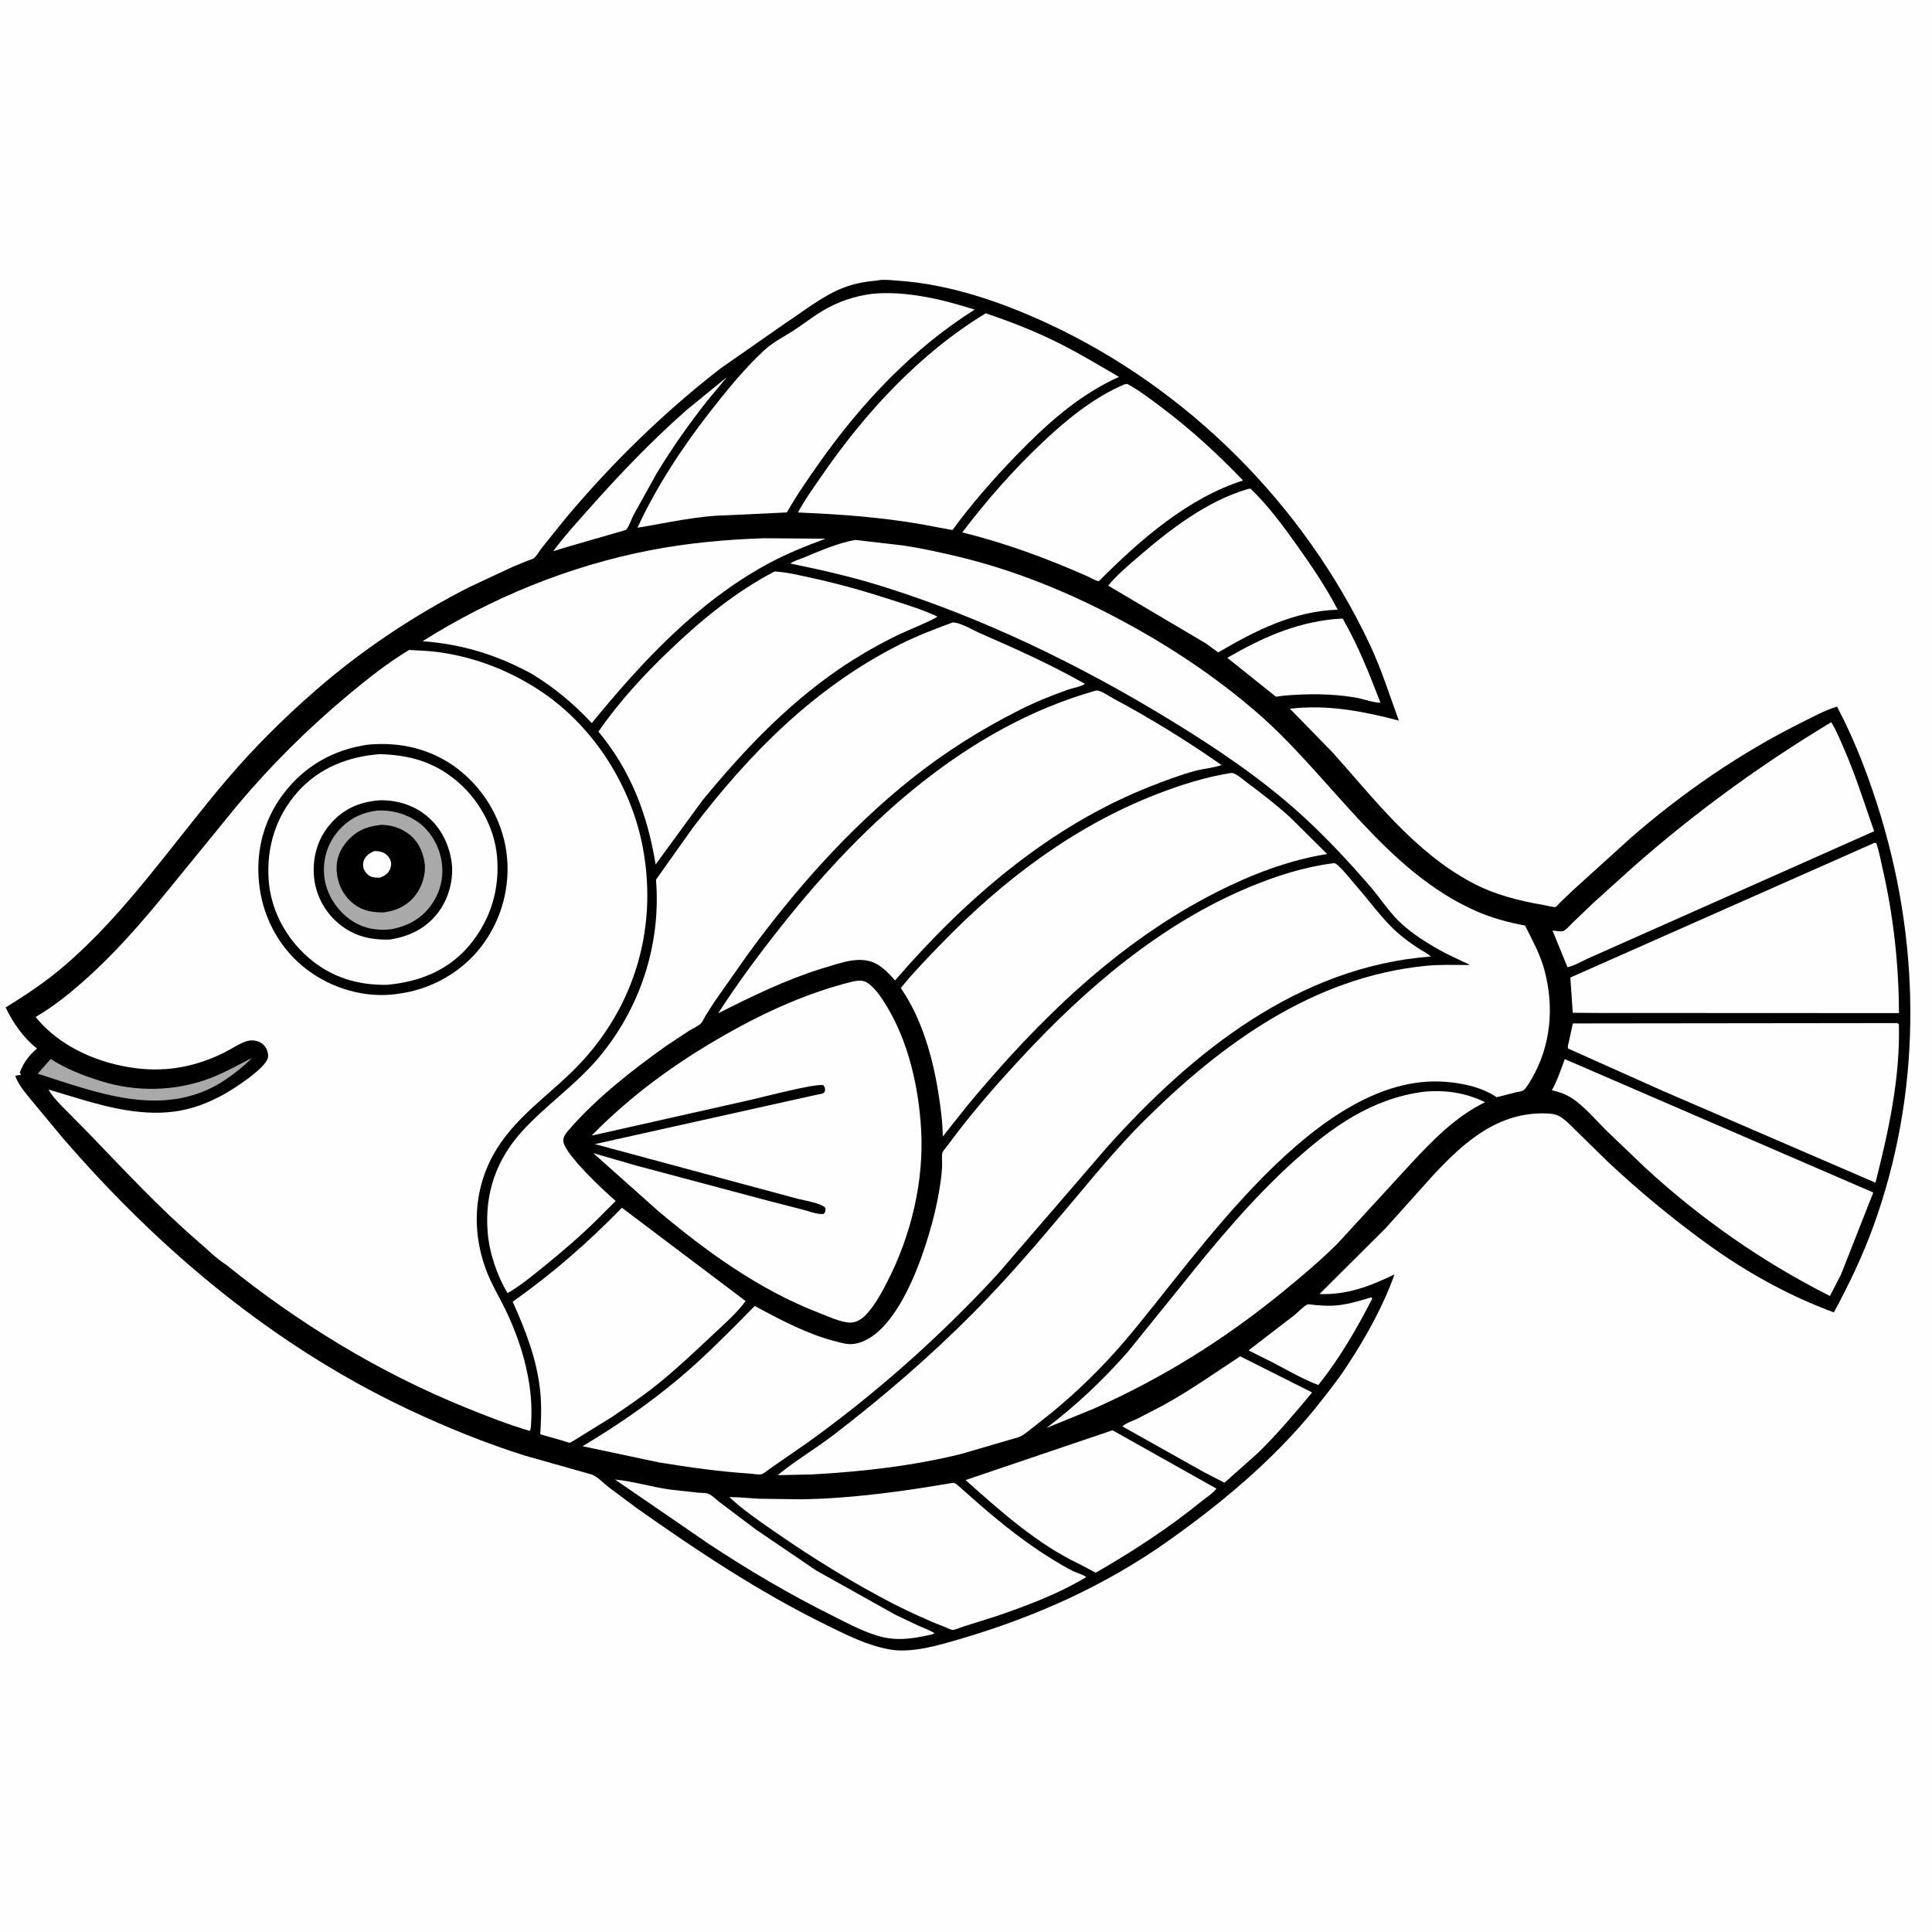 <svg version="1.1" xmlns="http://www.w3.org/2000/svg" style="display: block;" viewBox="0 0 2048 2048" width="1024" height="1024">
<path transform="translate(0,0)" fill="rgb(254,254,254)" d="M -0 -0 L 2048 0 L 2048 2048 L -0 2048 L -0 -0 z"/>
<path transform="translate(0,0)" fill="rgb(0,0,0)" d="M 929.573 297.409 C 935.456 295.793 945.955 297.127 952.302 297.558 C 1006.59 301.251 1061.35 320.066 1110.54 342.861 C 1259.19 411.735 1382.4 535.216 1452.12 683.352 C 1464.52 709.71 1472.86 736.615 1482.83 763.822 C 1444.01 753.754 1407.63 746.699 1367.36 751.271 L 1412.88 797.916 C 1457.4 847.746 1499.29 902.736 1559.41 935.137 C 1583.89 948.333 1609.51 954.76 1636.72 959.453 C 1639.22 959.885 1647.03 961.95 1649.25 961.371 C 1649.85 961.215 1652.42 958.067 1653.17 957.309 L 1667.16 943.89 L 1727.76 888.999 C 1782.97 840.62 1845.96 797.366 1911.8 764.851 C 1923.38 759.131 1934.96 752.745 1947.37 749.055 C 1966.89 786.223 1982.3 826.79 1994.33 867.02 C 2036.71 1008.85 2036.5 1160.02 1985.93 1299.74 C 1974.49 1331.34 1959.93 1361.66 1943.99 1391.2 C 1895.31 1373.25 1849.86 1347.81 1807.96 1317.3 C 1771.64 1290.86 1737.73 1262.69 1704.89 1232.03 L 1672.36 1200.16 C 1667.22 1195.16 1661.94 1189.51 1656.19 1185.24 C 1651.13 1181.47 1646.19 1180.58 1640.06 1180.33 C 1588.47 1178.2 1552.69 1209.97 1519.61 1245.34 L 1469 1301.75 L 1398.74 1371.7 C 1427.96 1372.88 1452.38 1363.36 1478.23 1350.94 C 1466 1385.16 1447.84 1417.63 1427.88 1447.94 C 1420.36 1459.76 1411.46 1470.92 1402.9 1482 C 1356.92 1541.52 1300.42 1589.3 1239.43 1632.69 C 1172.47 1680.34 1098.66 1713.44 1020.1 1736.7 C 996.915 1743.56 966.843 1752.89 942.691 1748.41 C 918.234 1743.88 896.92 1732.86 874.825 1722 C 804.462 1687.41 738.966 1643.92 675.075 1598.72 L 645.5 1576.74 C 640.52 1572.85 632.713 1564.63 626.773 1562.92 L 556.026 1542.91 C 514.576 1529.82 474.015 1513.33 434.677 1494.88 C 291.554 1427.74 169.656 1325.72 66.829 1206.65 L 35.055 1168.45 C 28.105 1159.76 19.994 1151.11 16.15 1140.5 C 17.663 1139.98 18.968 1139.72 20.555 1139.61 L 22.317 1139.5 L 20.92 1137 C 24.866 1126.61 30.771 1118.56 39.237 1111.45 C 25.219 1100.72 13.469 1083.76 5.952 1067.92 C 28.078 1054.43 49.268 1040.13 68.945 1023.2 C 134.986 966.346 185.052 891.235 241.432 825.239 C 269.423 792.474 300.623 761.493 333.016 733.148 C 383.036 689.379 439.148 651.961 498.381 621.905 L 542.706 601.225 L 558.472 594.679 C 560.449 593.886 564.27 592.921 565.823 591.751 C 568.742 589.55 572.048 583.698 574.429 580.661 L 599.488 549.5 C 648.259 491.31 703.783 436.967 763.86 390.5 L 832.246 342.777 C 851.628 330.066 870.729 314.538 892.237 305.734 C 904.438 300.739 916.506 298.56 929.573 297.409 z"/>
<path transform="translate(0,0)" fill="rgb(170,169,169)" d="M 53.704 1122.58 C 70.359 1133.21 88.074 1140.1 106.871 1145.99 C 144.436 1157.74 185.504 1157.02 222.312 1143.1 C 237.823 1137.23 252.275 1129.1 266.96 1121.47 C 262.999 1126.06 257.917 1129.94 253.326 1133.9 C 244.82 1140.69 235.72 1147.28 226.005 1152.25 C 165.407 1183.25 100.037 1157.31 40.002 1138.18 L 53.704 1122.58 z"/>
<path transform="translate(0,0)" fill="rgb(254,254,254)" d="M 770.688 399.627 L 749.752 424.791 C 730.424 449.418 712.49 474.69 696.288 501.494 L 671.516 546.058 C 669.586 549.752 666.433 558.997 663.705 561.582 C 663.036 562.216 597.329 580.481 586.495 584.356 C 597.697 568.79 611.587 553.827 624.337 539.408 C 656.596 502.931 690.999 467.152 727.5 434.901 L 770.688 399.627 z"/>
<path transform="translate(0,0)" fill="rgb(254,254,254)" d="M 1452.59 1375.5 L 1454.08 1375.6 L 1454.62 1376.65 C 1438 1408.93 1420.21 1439.72 1397.5 1468.17 C 1380.79 1461.89 1364.41 1452.16 1348.51 1443.97 L 1323.48 1431.49 L 1372.03 1394.15 C 1374.88 1391.92 1383.18 1383.56 1386.08 1382.71 C 1387.4 1382.32 1391.84 1383.18 1393.5 1383.32 C 1399.82 1383.89 1406.05 1384.35 1412.4 1384.09 C 1425.92 1383.56 1439.73 1379.47 1452.59 1375.5 z"/>
<path transform="translate(0,0)" fill="rgb(254,254,254)" d="M 1413.09 656.392 L 1423.29 655.677 C 1439.7 684.112 1451.62 714.438 1463.39 744.994 C 1454.22 744.559 1444.3 740.561 1435.03 739.106 C 1410.45 735.244 1386.37 735.27 1361.67 737.338 L 1352.52 738.537 L 1300.98 697.29 C 1336.85 676.663 1371.35 660.771 1413.09 656.392 z"/>
<path transform="translate(0,0)" fill="rgb(254,254,254)" d="M 651.939 1568.38 C 671.554 1570.27 690.944 1576.39 710.534 1579.02 L 739.896 1582.29 C 742.9 1582.59 748.092 1582.41 750.818 1583.39 C 754.26 1584.63 759.671 1589.97 762.786 1592.34 L 801.074 1621.2 L 865.188 1664.77 L 948.897 1711.58 L 973.665 1723.38 C 979.237 1725.85 985.585 1728.06 990.677 1731.33 L 987.5 1732.68 L 978.055 1734.64 C 964.705 1737.3 950.822 1738.69 937.355 1735.78 C 918.597 1731.72 900.141 1721.52 883 1713 C 837.287 1690.26 793.637 1664.56 751.073 1636.42 L 651.939 1568.38 z"/>
<path transform="translate(0,0)" fill="rgb(254,254,254)" d="M 1314.65 1437.75 L 1390.89 1476.07 C 1372.63 1498.14 1354.21 1519.82 1333.75 1539.93 L 1297.98 1571.74 L 1276.4 1560.63 L 1189.74 1512.02 C 1193.21 1508.63 1201.09 1506.09 1205.59 1503.91 L 1233.3 1489.54 C 1261.65 1473.96 1287.66 1455.42 1314.65 1437.75 z"/>
<path transform="translate(0,0)" fill="rgb(254,254,254)" d="M 1179.3 1516.15 L 1289.39 1577.94 C 1286.21 1582.66 1278.67 1587.38 1274.16 1591.05 C 1238.74 1619.86 1201.1 1644.38 1161.56 1667.09 L 1144.05 1657.93 C 1099.8 1637.01 1059.77 1601.32 1023.55 1568.91 L 1179.3 1516.15 z"/>
<path transform="translate(0,0)" fill="rgb(254,254,254)" d="M 1322.42 518.5 L 1325.5 517.897 C 1344.16 535.731 1360.39 557.754 1375.3 578.751 C 1390.71 600.46 1405.77 622.667 1418.02 646.324 C 1371.5 647.718 1330.69 668.538 1291.36 691.586 L 1278.51 682.195 L 1174.75 620.82 C 1183.79 609.679 1195.72 599.674 1206.57 590.308 C 1240.35 561.166 1279.18 531.257 1322.42 518.5 z"/>
<path transform="translate(0,0)" fill="rgb(254,254,254)" d="M 1658.73 1122.71 L 1985.76 1264.11 L 1951.42 1351.32 L 1939.79 1373.81 C 1868.54 1337.86 1802.68 1291.9 1743.97 1237.77 L 1702.91 1198.52 C 1692.79 1188.34 1682.76 1176.86 1671.55 1167.87 C 1663.49 1161.41 1655.03 1157.89 1645.01 1155.74 C 1650.87 1145.42 1654.6 1133.82 1658.73 1122.71 z"/>
<path transform="translate(0,0)" fill="rgb(254,254,254)" d="M 1007.24 1572.34 C 1008.09 1572.27 1010.85 1571.74 1011.5 1571.98 C 1013.41 1572.7 1016.57 1575.71 1018.19 1577.03 L 1038.25 1594.74 C 1063.02 1616.16 1088.22 1636.23 1116.2 1653.36 C 1123.42 1657.78 1130.73 1662.13 1138.36 1665.82 C 1142.47 1667.81 1147.87 1669.05 1151.48 1671.75 C 1122.54 1689.36 1087.85 1702.43 1055.79 1713.31 L 1020.89 1724.32 C 1018.21 1725.16 1012.42 1727.79 1009.88 1727.76 C 1007.87 1727.75 1003.32 1725.33 1001.13 1724.49 C 982.828 1717.54 965.207 1709.14 947.667 1700.49 C 904.426 1677.99 863.05 1652.67 823 1624.91 C 805.975 1613.11 788.231 1601.08 773.05 1586.95 C 783.566 1586.96 794.109 1588.19 804.614 1588.72 L 849.5 1589.32 C 901.979 1588.53 955.576 1581.15 1007.24 1572.34 z"/>
<path transform="translate(0,0)" fill="rgb(254,254,254)" d="M 1941.21 765.566 C 1946.99 775.093 1951.22 785.626 1955.63 795.833 C 1967.69 823.774 1976.61 852.469 1986.68 881.124 L 1683.62 1015.86 C 1677.21 1018.8 1668.43 1024.02 1661.61 1025.26 L 1645.69 986.388 C 1648.18 986.63 1654.79 987.749 1657 987.024 C 1659.83 986.095 1664.01 981.068 1666.29 978.867 L 1689.26 956.862 L 1730.84 919.365 C 1796.17 861.754 1866.57 810.465 1941.21 765.566 z"/>
<path transform="translate(0,0)" fill="rgb(254,254,254)" d="M 810.024 570.568 L 875.021 571.037 C 854.082 578.853 833.915 586.853 814.202 597.537 C 739.266 638.152 680.607 701.386 627.286 766.504 C 607.903 745.708 587.252 728.521 562.859 713.83 C 526.301 694.039 489.398 682.735 447.915 679.714 C 521.538 633.379 603.479 599.943 688.963 583.338 C 728.807 575.598 769.49 571.875 810.024 570.568 z"/>
<path transform="translate(0,0)" fill="rgb(254,254,254)" d="M 1191.82 407.5 L 1195 406.967 C 1207.79 413.909 1219.56 423.013 1231.17 431.734 C 1262.55 455.299 1290.47 481.005 1317.65 509.316 C 1258.73 528.147 1207.71 573.026 1164.7 616.205 C 1160.77 615.284 1156.69 612.779 1153.02 611.032 C 1109.41 591.763 1066.39 575.87 1020.06 564.34 C 1045.7 530.579 1073.71 498.706 1104.48 469.537 C 1130.31 445.055 1158.89 421.593 1191.82 407.5 z"/>
<path transform="translate(0,0)" fill="rgb(254,254,254)" d="M 659.259 1280.27 L 790.37 1379.18 C 780.542 1392.47 767.642 1403.57 755.634 1414.87 C 736.527 1432.85 717.245 1451.04 696.806 1467.5 C 681.438 1479.88 664.958 1491.01 648.643 1502.08 L 606.681 1528.03 C 606.388 1528.19 604.283 1529.3 604.216 1529.32 C 602.897 1529.53 598.931 1527.87 597.344 1527.44 L 572.715 1520.43 C 573.597 1504.96 574.23 1490.12 572.635 1474.66 C 569.192 1441.28 557.149 1410.15 543.445 1379.82 C 585.59 1350.23 623.327 1317.14 659.259 1280.27 z"/>
<path transform="translate(0,0)" fill="rgb(254,254,254)" d="M 2010.74 1084.5 L 2012.89 1085.5 C 2014.43 1142.2 2001.97 1199.15 1988.07 1253.7 L 1762.75 1156.45 L 1662.26 1111.5 C 1661.47 1109.3 1662.64 1106.32 1663.14 1104.01 L 1667.27 1084.89 L 2010.74 1084.5 z"/>
<path transform="translate(0,0)" fill="rgb(254,254,254)" d="M 1508.68 1157.38 L 1508.72 1157.36 C 1532.31 1155.09 1553 1158.23 1574.3 1168.36 C 1542.22 1184.1 1518.11 1209.31 1494.12 1235.15 L 1417.82 1318.25 C 1399.23 1336.7 1379.21 1353.54 1358.93 1370.08 C 1297.25 1420.4 1231.22 1461.53 1158.31 1493.72 L 1109.27 1513.69 C 1140.7 1489.94 1169.01 1463.15 1195.07 1433.58 L 1251.85 1363.4 C 1288.77 1317.22 1327.27 1270.94 1371.23 1231.25 C 1411.27 1195.11 1453.79 1164.61 1508.68 1157.38 z"/>
<path transform="translate(0,0)" fill="rgb(254,254,254)" d="M 925.389 311.36 C 961.438 308.223 999.076 317.398 1033.18 328.186 C 967.879 369.351 913.509 426.999 869.124 489.754 C 856.853 507.104 844.605 524.709 834.112 543.204 L 770.754 546.211 C 739.288 546.708 706.712 554.377 675.74 559.429 C 695.44 516.575 723.141 474.35 752.141 437.173 C 769.808 414.525 789.438 390.254 810.6 370.858 C 819.207 362.969 831.159 356.818 841.029 350.466 C 851.229 343.9 860.847 336.169 871.219 329.952 C 888.4 319.652 905.59 313.831 925.389 311.36 z"/>
<path transform="translate(0,0)" fill="rgb(254,254,254)" d="M 1045 332.075 C 1070.14 340.718 1094.42 349.974 1118.34 361.693 C 1141.63 373.1 1163.8 386.519 1186.19 399.533 C 1143.15 418.783 1108.82 450.166 1076.31 483.714 C 1052.78 508.001 1029.62 534.555 1009.66 561.861 L 992.735 558.767 C 943.672 548.917 895.789 545.345 845.931 543.26 C 852.789 530.076 861.992 517.576 870.387 505.319 C 916.336 438.229 975.031 374.405 1045 332.075 z"/>
<path transform="translate(0,0)" fill="rgb(254,254,254)" d="M 1986.85 893.5 L 1988.91 893.688 C 1992.01 902.417 1993.56 911.917 1995.65 920.942 C 2007.09 970.509 2012.9 1023.07 2012.97 1073.93 L 1690.93 1073.78 L 1667.18 1073.56 L 1664.61 1036.22 L 1986.85 893.5 z"/>
<path transform="translate(0,0)" fill="rgb(254,254,254)" d="M 821.075 605.794 C 834.413 606.485 847.967 609.947 860.993 612.767 C 890.039 619.055 918.658 627.306 946.917 636.485 C 962.629 641.589 978.637 646.513 993.617 653.522 C 992.043 656.078 958.171 670.004 952.149 672.942 C 930.165 683.666 908.682 696.005 888.521 709.881 C 833.009 748.088 787.074 796.777 744.522 848.581 L 695.01 916.36 C 686.326 863.527 668.935 817.218 634.357 775.566 C 655.928 744.22 682.422 715.523 709.873 689.268 C 743.245 657.352 779.924 627.163 821.075 605.794 z"/>
<path transform="translate(0,0)" fill="rgb(254,254,254)" d="M 1160.1 732.5 C 1161.23 732.32 1162.37 731.777 1163.5 731.961 C 1168.06 732.701 1176.04 738.216 1180.43 740.567 C 1219.75 761.627 1258.35 785.33 1294.85 810.982 C 1286.52 814.058 1276.26 814.706 1267.5 817.027 C 1251.3 821.322 1235.42 827.363 1219.83 833.481 C 1112.64 875.548 1023.24 953.072 948.764 1039.31 C 943.272 1032.98 937.412 1026.69 930.135 1022.38 C 912.06 1011.65 889.78 1021.47 871.329 1026.63 C 832.387 1038.83 797.563 1055.85 761.307 1074.16 C 782.635 1040.96 806.201 1009.48 830.776 978.633 C 916.268 871.328 1025.09 771.008 1160.1 732.5 z"/>
<path transform="translate(0,0)" fill="rgb(254,254,254)" d="M 1305.6 819.322 C 1310.07 819.483 1317.87 826.58 1321.71 829.435 C 1337.48 841.154 1352.98 853.133 1367.55 866.345 L 1406.84 905.314 C 1366.29 911.7 1326.33 927.074 1289.82 945.585 C 1184.91 998.775 1100.56 1081.56 1026.01 1171.23 L 999.381 1204.73 C 999.23 1189.52 997.145 1173.98 994.782 1158.98 C 988.857 1121.35 977.314 1080.24 955.611 1048.44 L 954.873 1047.38 C 967.763 1031.3 982.498 1016.19 996.828 1001.38 C 1062.17 933.804 1137.68 876.238 1225.9 841.981 C 1251.56 832.02 1278.35 823.49 1305.6 819.322 z"/>
<path transform="translate(0,0)" fill="rgb(254,254,254)" d="M 905.082 1040.21 L 910 1039.55 C 915.634 1039.33 918.766 1040.83 922.927 1044.47 C 929.949 1050.6 934.664 1058.03 939.5 1065.9 C 963.085 1104.27 973.884 1152.82 976.429 1197.32 C 979.56 1252.07 965.857 1309.1 941.031 1357.75 C 934.819 1369.93 928.102 1382.5 918.877 1392.7 C 914.489 1397.55 908.352 1402.04 901.5 1402.02 C 891.329 1401.99 876.911 1395.07 867.384 1391.39 C 804.576 1367.09 748.509 1326.49 697.352 1283.4 L 628.851 1222.34 L 673.751 1235.39 L 815.136 1273.06 L 851.604 1282.43 C 858.51 1284.23 865.842 1287.38 873 1286.84 C 875.402 1284.46 874.886 1283.77 874.97 1280.5 C 871.052 1275.41 852.181 1272.48 845.245 1270.67 L 630.581 1212.81 L 834.809 1167.33 L 865.206 1160.59 C 866.824 1160.2 871.681 1159.6 872.904 1158.72 C 873.623 1158.2 873.968 1157.3 874.5 1156.59 C 874.669 1153.13 874.746 1153.1 872.713 1150.32 C 863.627 1148.46 808.736 1162.96 795.799 1165.87 L 627.784 1203.67 L 627.918 1202.97 C 669.722 1160.45 717.251 1126.08 768.994 1096.71 C 811.824 1072.4 857.032 1051.83 905.082 1040.21 z"/>
<path transform="translate(0,0)" fill="rgb(254,254,254)" d="M 1009.62 659.917 C 1017.37 659.407 1030.83 667.718 1038.43 671.032 C 1076.5 687.63 1113.83 704.433 1150.05 724.878 C 1147.78 727.317 1136.53 729.508 1132.75 730.835 C 1115.05 737.05 1097.23 744.284 1080.5 752.742 C 1039.63 773.408 1002.31 796.835 966.421 825.383 C 900.148 878.102 842.614 943.33 792.705 1011.58 L 756.973 1062.45 L 747.781 1076.9 C 746.317 1079.44 744.68 1083.3 742.524 1085.28 C 739.434 1088.11 734.561 1090.11 730.964 1092.33 L 706.5 1108.48 C 670.376 1134.21 632.749 1163.54 603.544 1197.08 C 600.432 1200.66 596.591 1204.88 597.188 1210 C 598.801 1223.83 641.681 1263.82 652.656 1273.02 L 632.686 1293.07 C 614.965 1310.5 596.016 1326.78 576.696 1342.39 C 564.286 1352.43 551.895 1362.72 538.067 1370.76 C 526.684 1351.87 518.691 1327.92 516.928 1305.92 C 513.656 1265.08 526.088 1229.16 553.797 1198.83 C 579.003 1171.24 610.031 1150.23 634.318 1121.54 C 678.595 1069.22 700.962 1000.8 695.377 932.475 L 734.209 877.767 C 794.465 798.424 864.198 728.193 954.098 683.017 C 971.881 674.081 990.943 666.802 1009.62 659.917 z"/>
<path transform="translate(0,0)" fill="rgb(254,254,254)" d="M 1411.05 915.379 L 1414.5 914.955 C 1418.81 915.549 1434.16 935.12 1437.73 939.175 C 1452.14 955.512 1465.72 975.078 1482.12 989.303 C 1488.99 995.262 1496.36 1000.54 1503.96 1005.52 C 1507.88 1008.07 1513.51 1010.56 1516.65 1013.94 C 1376.19 1024.79 1264.11 1114.95 1173.54 1216.03 L 1056.73 1351.5 C 995.961 1417.15 928.67 1477.09 855.973 1529.26 L 817.204 1556.15 C 814.643 1557.85 809.962 1561.92 807.18 1562.76 C 804.677 1563.52 797.681 1562.25 794.965 1562.07 C 762.471 1559.97 730.337 1555.43 698.22 1550.16 L 617.551 1533.05 C 653.43 1511.59 687.536 1488.26 719.606 1461.33 C 742.394 1442.2 763.655 1421.22 784.588 1400.09 C 786.538 1398.13 800.022 1384.39 800.031 1384.39 C 800.315 1384.4 803.325 1386.16 803.689 1386.35 C 829.6 1400.27 856.528 1414.37 885.157 1421.74 C 891.539 1423.38 898.389 1425.55 905 1424.63 C 955.468 1417.62 987.086 1310.16 994.837 1266.53 C 996.566 1256.8 998.193 1246.38 998.678 1236.51 C 998.863 1232.75 997.993 1224.63 999.091 1221.53 C 999.643 1219.97 1002.09 1217.42 1003.11 1216.05 L 1014.09 1201.43 C 1035.27 1173.74 1058.49 1147.36 1082.17 1121.79 C 1150.82 1047.68 1230.91 979.038 1325.18 940.003 C 1352.63 928.635 1381.55 919.341 1411.05 915.379 z"/>
<path transform="translate(0,0)" fill="rgb(254,254,254)" d="M 906.593 572.36 L 957.071 578.204 C 974.938 580.797 992.794 584.744 1010.39 588.804 C 1073.32 603.325 1133.2 627.767 1189.97 658.288 C 1240.8 685.617 1288.88 717.616 1332.55 755.424 C 1410.44 822.853 1468.06 923.418 1565.09 965.93 C 1581.57 973.149 1598.95 977.807 1616.59 981.114 C 1624.28 996.484 1632.57 1011.28 1637.09 1028.01 C 1647.71 1067.37 1644.18 1108.7 1623.26 1144.2 C 1621.4 1147.35 1617.85 1153.71 1614.91 1155.74 C 1613.05 1157.02 1608.72 1157.51 1606.43 1158.04 L 1586.52 1163.09 L 1580.59 1159.42 C 1565.89 1151.49 1548.15 1147.94 1531.63 1146.73 C 1396.24 1136.82 1270.23 1330.06 1192.74 1420.98 C 1168.6 1449.3 1142.2 1475.09 1113.39 1498.63 L 1092.37 1515.21 C 1088.26 1518.36 1083.97 1522.29 1078.92 1523.72 L 1018.5 1541.36 C 966.786 1554.1 914.319 1559.92 861.25 1562.94 L 824.365 1563.75 C 843.018 1548.29 864.635 1535.69 883.959 1520.83 C 935.919 1480.88 985.888 1438 1032.03 1391.43 C 1068.12 1355.02 1101.09 1316.3 1134.06 1277.1 C 1159.4 1246.96 1184.78 1215.88 1212.74 1188.11 C 1295.19 1106.22 1391.83 1035.95 1510.86 1023.87 C 1526.28 1022.31 1542.15 1022.92 1557.65 1022.97 C 1556.53 1021.54 1552.73 1020.32 1550.98 1019.51 L 1533 1010.81 C 1515.74 1001.78 1496.01 989.658 1482.16 975.852 C 1471.39 965.111 1462.72 951.599 1452.73 940.014 C 1429.13 912.642 1403.9 885.598 1377.01 861.457 C 1335.43 824.121 1288.52 792.647 1240.91 763.531 C 1145.37 705.095 1043.02 655.366 935.996 621.764 C 903.851 611.672 870.848 604.093 837.847 597.399 C 840.866 594.782 847.28 593.012 851.128 591.426 C 868.68 584.192 887.857 575.637 906.593 572.36 z"/>
<path transform="translate(0,0)" fill="rgb(254,254,254)" d="M 433.645 689.004 C 444.608 689.571 455.749 689.956 466.612 691.531 C 505.738 697.204 542.754 711.919 575.39 734.16 C 630.243 771.541 669.506 834.071 681.534 899.045 C 698.064 988.335 670.117 1074.93 604.5 1137.9 C 578.754 1162.61 549.983 1183 529.715 1213.03 C 502.192 1253.82 498.433 1303.36 516.313 1348.82 C 521.66 1362.42 528.984 1374.41 535.361 1387.42 C 546.326 1409.78 554.859 1434.03 559.553 1458.5 C 562.611 1474.44 564.082 1491.38 563.05 1507.57 C 562.887 1510.13 563.012 1514.73 561.628 1516.8 C 538.419 1510.05 515.884 1501.1 493.501 1492.03 C 401.771 1454.84 316.558 1402.76 239.656 1340.64 C 229.797 1334.45 219.92 1324.59 210.985 1316.89 C 168.883 1280.62 132.016 1240.69 93.5 1200.81 L 69.023 1175.99 C 62.588 1169.43 55.912 1163.03 51.382 1154.95 L 82.946 1164.45 C 116.943 1174.66 154.306 1183.72 189.916 1177.51 C 206.535 1174.61 221.683 1168.55 236.461 1160.53 C 246.764 1154.93 282.067 1132.34 284.057 1120.97 C 284.684 1117.4 283.238 1112.39 281.092 1109.5 C 277.031 1104.03 269.645 1101.83 263.115 1103.28 C 255.168 1105.03 245.739 1111.78 238.3 1115.48 C 208.782 1130.17 178.691 1136.38 145.811 1132.57 C 105.758 1127.93 63.382 1110.06 37.761 1078 C 55.975 1067.52 72.368 1054.32 88.108 1040.47 C 120.609 1011.89 148.772 979.579 176.128 946.147 L 251.273 854.034 C 286.729 811.681 326.376 772.347 368.751 736.963 C 389.124 719.95 410.865 702.664 433.645 689.004 z"/>
<path transform="translate(0,0)" fill="rgb(0,0,0)" d="M 390.266 789.348 C 424.09 786.28 456.414 793.635 483.858 814.014 C 512.262 835.107 531.892 867.823 536.777 902.937 C 541.731 938.546 531.956 975.299 509.936 1003.69 C 488.496 1031.34 455.846 1049.36 421.246 1053.53 L 420.359 1053.71 C 386.994 1058.28 352.156 1047.99 325.5 1027.9 C 298.021 1007.19 280.269 975.939 275.353 942.077 C 270.118 906.016 278.283 870.842 300.23 841.714 C 322.602 812.023 353.724 794.428 390.266 789.348 z"/>
<path transform="translate(0,0)" fill="rgb(254,254,254)" d="M 402.747 799.446 C 433.151 800.304 458.521 807.056 482.488 826.446 C 506.548 845.912 523.851 875.99 526.796 907.02 C 530.105 941.891 520.318 974.62 498.025 1001.57 C 475.672 1028.6 444.507 1040.87 410.439 1043.93 C 379.079 1044.55 350.886 1035.86 326.972 1015.12 C 302.86 994.217 286.956 964.511 284.774 932.523 C 282.427 898.124 292.308 865.933 315.233 839.837 C 337.798 814.149 369.271 801.788 402.747 799.446 z"/>
<path transform="translate(0,0)" fill="rgb(0,0,0)" d="M 401.528 848.404 C 417.501 847.609 434.566 852.186 447.73 861.389 C 465.113 873.541 475.285 891.955 478.549 912.618 C 481.434 930.875 475.961 951.819 464.976 966.609 C 451.987 984.097 434.003 992.802 412.902 996.012 C 392.585 996.401 375.72 992.604 359.59 979.5 C 344.74 967.435 334.895 949.386 332.937 930.321 C 330.877 910.261 336.208 890.135 349.271 874.553 C 363.251 857.875 380.105 850.287 401.528 848.404 z"/>
<path transform="translate(0,0)" fill="rgb(170,169,169)" d="M 399.176 859.294 C 414.123 858.325 428.783 862.03 441.355 870.217 C 454.801 878.973 464.363 894.342 467.552 909.956 C 471.02 926.939 467.826 943.463 458.161 957.862 C 447.786 973.319 433.105 981.37 415.255 984.954 C 399.545 986.922 384.632 984.256 371.5 974.982 C 357.38 965.009 346.828 949.092 344.135 931.913 C 341.529 915.29 345.475 898.18 355.592 884.624 C 366.786 869.626 380.726 861.934 399.176 859.294 z"/>
<path transform="translate(0,0)" fill="rgb(0,0,0)" d="M 403.626 874.375 C 413.851 874.365 423.429 877.169 431.867 883.05 C 442.418 890.404 448.008 901.39 449.989 913.904 C 451.885 925.89 447.66 939.725 440.241 949.182 C 431.706 960.061 420.178 965.484 406.61 967.226 C 395.294 967.196 385.396 965.838 376 958.963 C 365.481 951.267 358.842 939.589 357.201 926.701 C 355.607 914.182 358.547 903.494 366.5 893.557 C 376.386 881.203 388.068 876.073 403.626 874.375 z"/>
<path transform="translate(0,0)" fill="rgb(254,254,254)" d="M 396.786 902.145 C 399.107 902.197 401.295 902.319 403.557 902.889 C 407.822 903.965 411.171 906.595 413.223 910.5 C 415.015 913.909 415.045 917.087 413.712 920.657 C 411.673 926.118 408.171 928.122 403.008 930.285 C 400.308 930.401 397.116 930.353 394.5 929.648 C 390.581 928.591 387.517 925.227 385.837 921.646 C 384.562 918.927 384.599 914.954 385.652 912.175 C 387.642 906.922 391.901 904.304 396.786 902.145 z"/>
</svg>